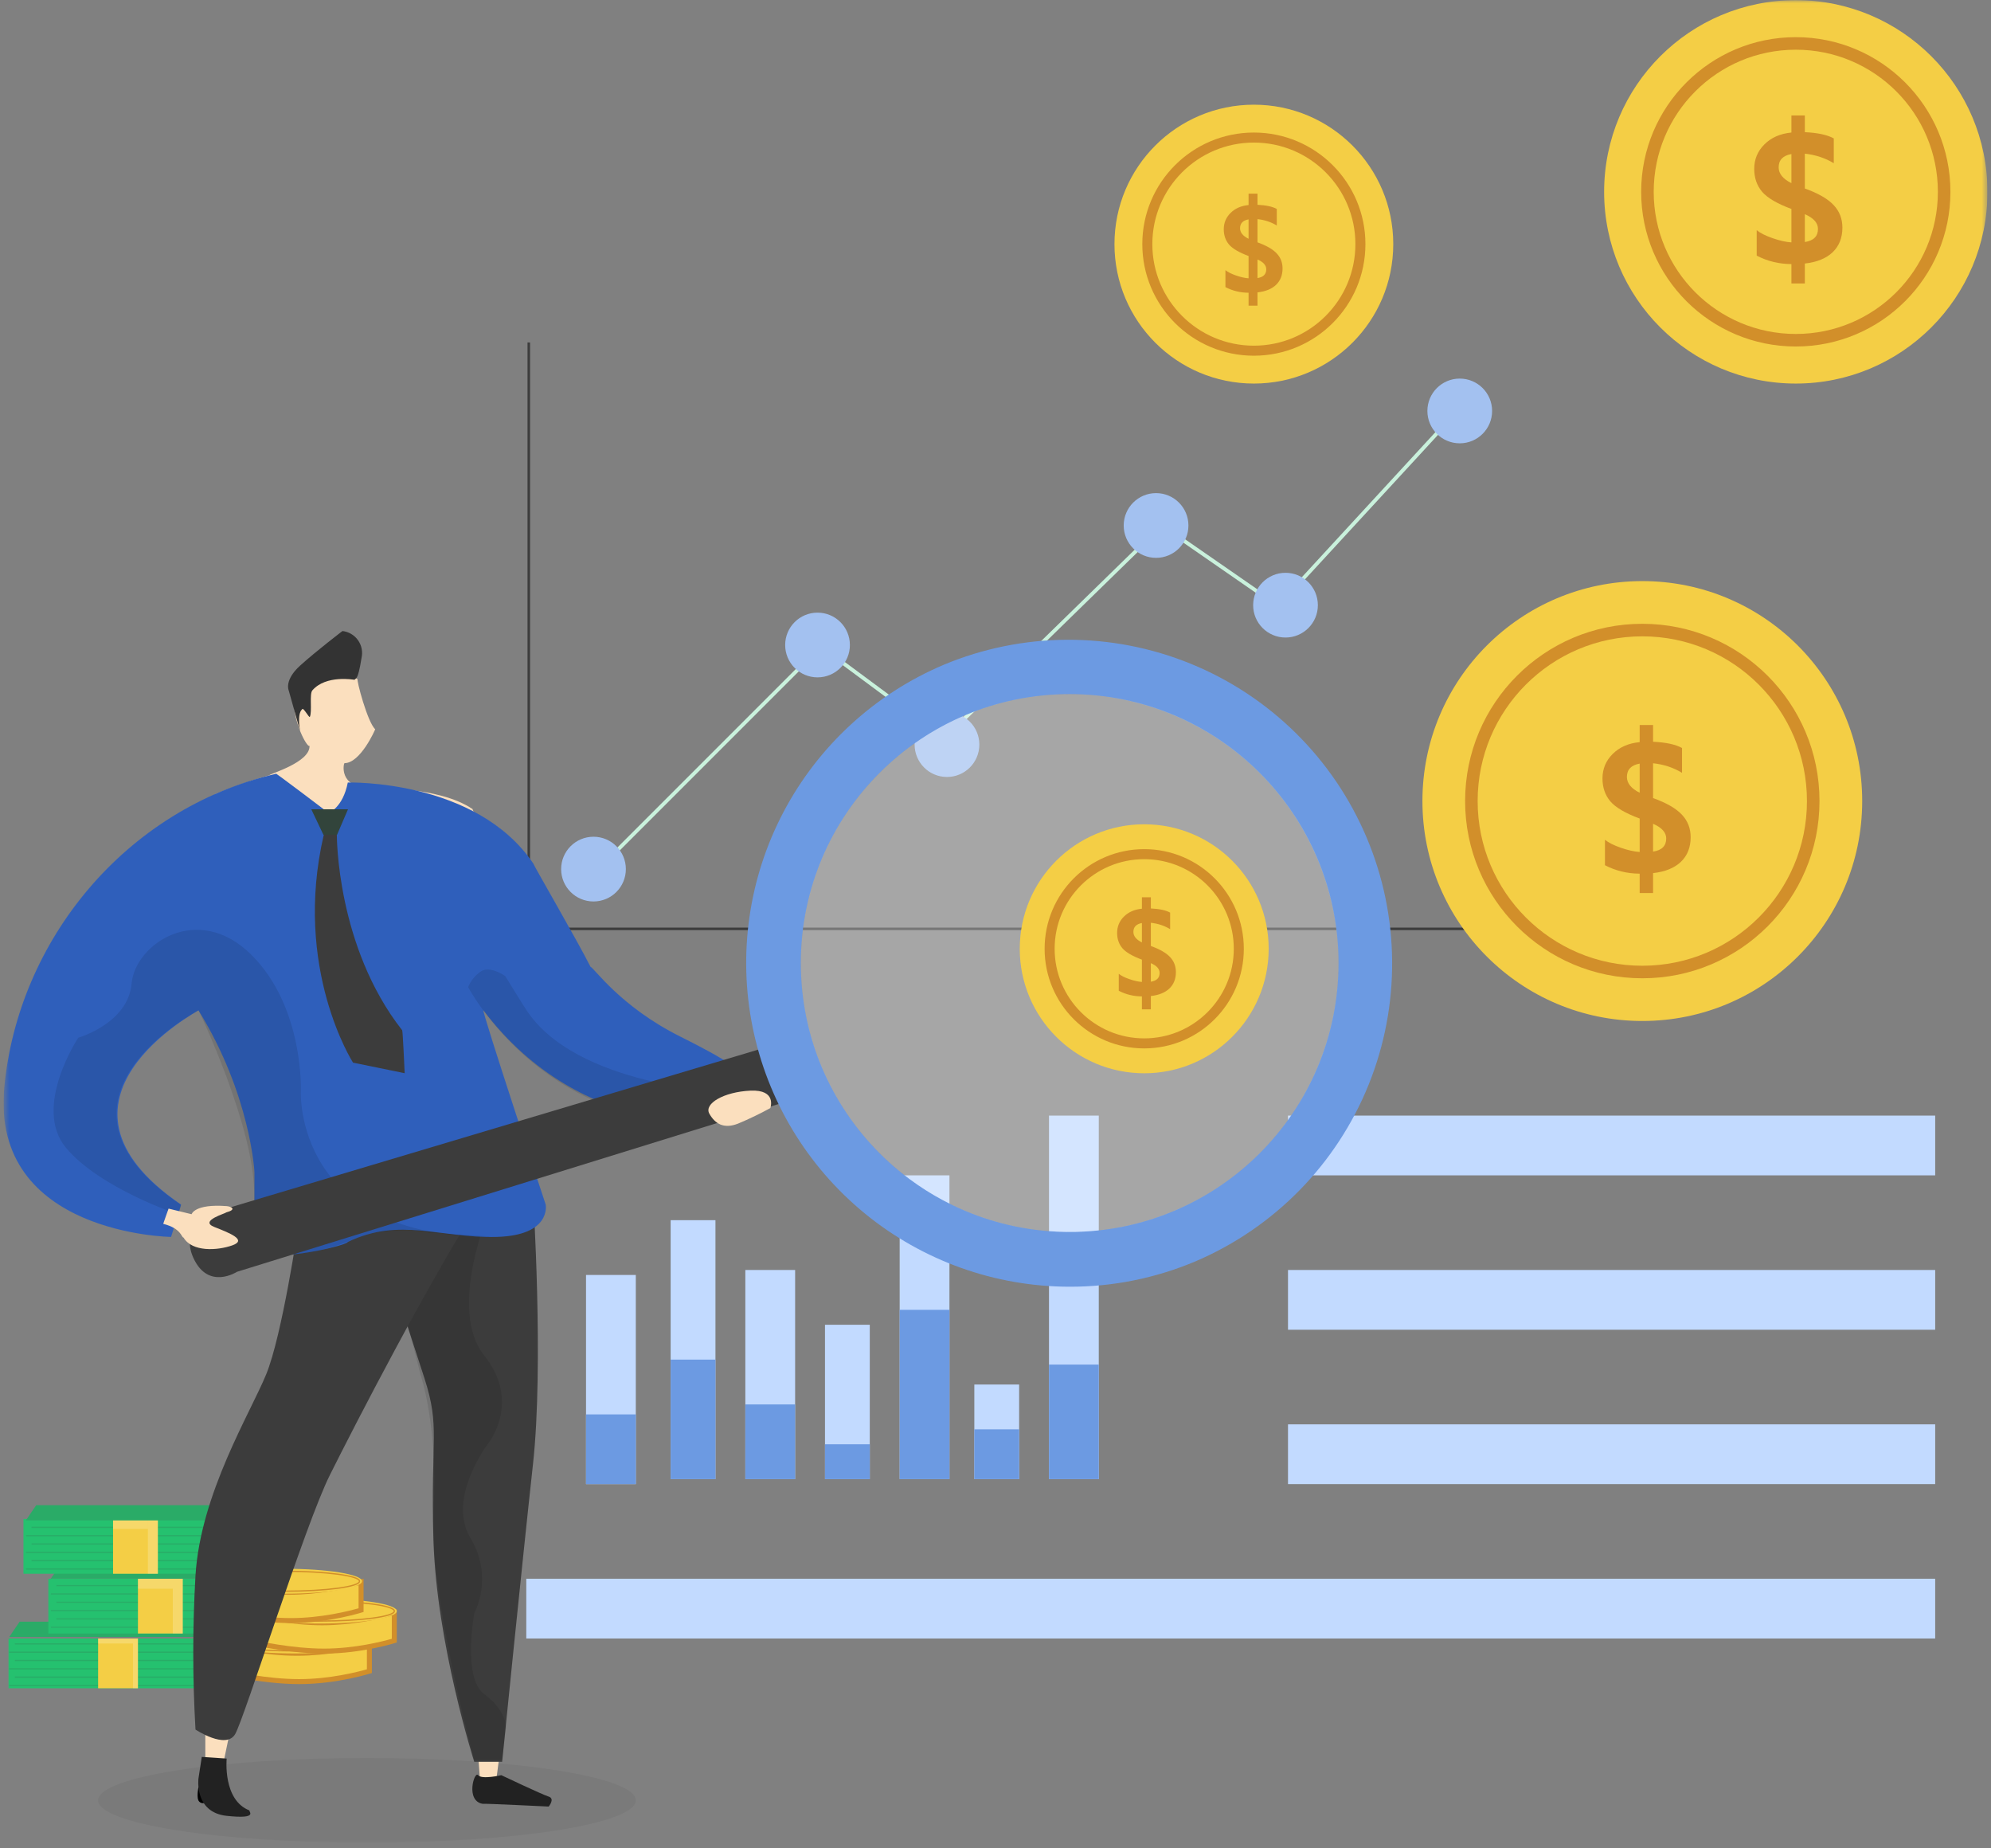 <svg width="320" height="297" viewBox="0 0 320 297" fill="none" xmlns="http://www.w3.org/2000/svg">
<rect x="0" y="0" width="320" height="297" fill="#808080" stroke="none"/>
<g clip-path="url(#clip0_969_241)">
<mask id="mask0_969_241" style="mask-type:luminance" maskUnits="userSpaceOnUse" x="0" y="0" width="320" height="297">
<path d="M319.432 0.018H0.57V296.103H319.432V0.018Z" fill="white"/>
</mask>
<g mask="url(#mask0_969_241)">
<path opacity="0.05" d="M58.982 296.104C82.845 296.104 102.19 293.058 102.19 289.302C102.19 285.545 82.845 282.5 58.982 282.5C35.118 282.5 15.773 285.545 15.773 289.302C15.773 293.058 35.118 296.104 58.982 296.104Z" fill="black"/>
<path d="M48.066 270.223C42.669 270.223 36.609 268.861 35.203 268.526V264.003C36.889 264.411 42.526 265.674 47.768 265.674C52.923 265.674 57.803 264.453 59.368 264.021V268.545C58.187 268.897 53.384 270.223 48.066 270.223Z" fill="#F4CE45"/>
<path d="M35.605 264.511V268.208C37.425 268.628 43.039 269.823 48.067 269.823C52.977 269.823 57.447 268.679 58.969 268.244V264.546C57.013 265.061 52.561 266.073 47.77 266.073C42.855 266.073 37.729 265.008 35.605 264.511ZM34.805 263.49C34.805 263.49 41.529 265.273 47.77 265.273C54.011 265.273 59.77 263.49 59.77 263.49V268.84C59.77 268.84 54.308 270.624 48.067 270.624C41.826 270.624 34.805 268.84 34.805 268.84V263.49Z" fill="#D28F2A"/>
<path d="M47.375 265.695C54.225 265.695 59.777 264.798 59.777 263.694C59.777 262.589 54.225 261.693 47.375 261.693C40.525 261.693 34.973 262.589 34.973 263.694C34.973 264.798 40.525 265.695 47.375 265.695Z" fill="#F4CE45"/>
<path d="M47.377 265.293C54.006 265.293 59.38 264.577 59.38 263.693C59.38 262.809 54.006 262.093 47.377 262.093C40.749 262.093 35.375 262.809 35.375 263.693C35.375 264.577 40.749 265.293 47.377 265.293Z" stroke="#D28F2A" stroke-width="0.202"/>
<path d="M52.073 265.32C46.677 265.32 40.617 263.956 39.211 263.622V259.099C40.896 259.507 46.534 260.769 51.776 260.769C56.931 260.769 61.811 259.549 63.376 259.118V263.641C62.195 263.993 57.392 265.32 52.073 265.32Z" fill="#F4CE45"/>
<path d="M39.609 259.607V263.305C41.428 263.725 47.043 264.919 52.071 264.919C56.981 264.919 61.451 263.776 62.973 263.341V259.643C61.017 260.158 56.565 261.17 51.774 261.17C46.859 261.17 41.733 260.105 39.609 259.607ZM38.809 258.587C38.809 258.587 45.533 260.37 51.774 260.37C58.015 260.37 63.773 258.587 63.773 258.587V263.936C63.773 263.936 58.312 265.72 52.071 265.72C45.83 265.72 38.809 263.936 38.809 263.936V258.587Z" fill="#D28F2A"/>
<path d="M51.375 260.893C58.225 260.893 63.777 259.997 63.777 258.892C63.777 257.787 58.225 256.892 51.375 256.892C44.525 256.892 38.973 257.787 38.973 258.892C38.973 259.997 44.525 260.893 51.375 260.893Z" fill="#F4CE45"/>
<path d="M51.377 260.493C58.006 260.493 63.38 259.776 63.38 258.893C63.38 258.009 58.006 257.292 51.377 257.292C44.749 257.292 39.375 258.009 39.375 258.893C39.375 259.776 44.749 260.493 51.377 260.493Z" stroke="#D28F2A" stroke-width="0.202"/>
<path d="M46.734 260.415C41.337 260.415 35.277 259.052 33.871 258.718V254.194C35.557 254.602 41.194 255.865 46.436 255.865C51.591 255.865 56.471 254.644 58.036 254.213V258.736C56.855 259.088 52.052 260.415 46.734 260.415Z" fill="#F4CE45"/>
<path d="M34.269 254.703V258.4C36.089 258.821 41.703 260.015 46.731 260.015C51.641 260.015 56.111 258.871 57.633 258.436V254.738C55.677 255.253 51.225 256.265 46.434 256.265C41.519 256.265 36.393 255.199 34.269 254.703ZM33.469 253.682C33.469 253.682 40.193 255.465 46.434 255.465C52.675 255.465 58.434 253.682 58.434 253.682V259.032C58.434 259.032 52.972 260.815 46.731 260.815C40.49 260.815 33.469 259.032 33.469 259.032V253.682Z" fill="#D28F2A"/>
<path d="M45.781 256.092C52.631 256.092 58.184 255.197 58.184 254.091C58.184 252.986 52.631 252.091 45.781 252.091C38.932 252.091 33.379 252.986 33.379 254.091C33.379 255.197 38.932 256.092 45.781 256.092Z" fill="#F4CE45"/>
<path d="M45.78 255.692C52.408 255.692 57.782 254.975 57.782 254.091C57.782 253.207 52.408 252.49 45.78 252.49C39.151 252.49 33.777 253.207 33.777 254.091C33.777 254.975 39.151 255.692 45.78 255.692Z" stroke="#D28F2A" stroke-width="0.202"/>
<path d="M36.574 263.294H1.367V271.296H36.574V263.294Z" fill="#25C16F"/>
<path opacity="0.15" d="M35.916 264.16H2.48" stroke="#3C3C3C" stroke-width="0.202" stroke-linecap="square"/>
<path opacity="0.15" d="M36.362 265.498H1.59" stroke="#3C3C3C" stroke-width="0.202" stroke-linecap="square"/>
<path opacity="0.15" d="M35.916 266.834H2.48" stroke="#3C3C3C" stroke-width="0.202" stroke-linecap="square"/>
<path opacity="0.15" d="M36.362 268.172H1.59" stroke="#3C3C3C" stroke-width="0.202" stroke-linecap="square"/>
<path opacity="0.15" d="M35.916 269.509H2.48" stroke="#3C3C3C" stroke-width="0.202" stroke-linecap="square"/>
<path opacity="0.15" d="M36.362 270.847H1.59" stroke="#3C3C3C" stroke-width="0.202" stroke-linecap="square"/>
<path d="M22.171 263.294H15.77V271.296H22.171V263.294Z" fill="#F4CE45"/>
<path opacity="0.2" d="M21.371 263.294H15.77V264.095H21.371V263.294Z" fill="white"/>
<path opacity="0.2" d="M22.171 263.294H21.371V271.296H22.171V263.294Z" fill="white"/>
<path d="M36.591 263.045L34.92 260.594H3.154L1.484 263.045H36.591Z" fill="#2AAB67"/>
<path d="M42.976 253.691H7.77V262.494H42.976V253.691Z" fill="#25C16F"/>
<path opacity="0.15" d="M42.607 254.797H9.172" stroke="#3C3C3C" stroke-width="0.202" stroke-linecap="square"/>
<path opacity="0.15" d="M43.05 256.134H8.277" stroke="#3C3C3C" stroke-width="0.202" stroke-linecap="square"/>
<path opacity="0.15" d="M42.607 257.471H9.172" stroke="#3C3C3C" stroke-width="0.202" stroke-linecap="square"/>
<path opacity="0.15" d="M43.05 258.81H8.277" stroke="#3C3C3C" stroke-width="0.202" stroke-linecap="square"/>
<path opacity="0.15" d="M42.607 260.147H9.172" stroke="#3C3C3C" stroke-width="0.202" stroke-linecap="square"/>
<path opacity="0.15" d="M43.05 261.484H8.277" stroke="#3C3C3C" stroke-width="0.202" stroke-linecap="square"/>
<path d="M29.373 253.691H22.172V262.494H29.373V253.691Z" fill="#F4CE45"/>
<path opacity="0.2" d="M27.773 253.691H22.172V255.292H27.773V253.691Z" fill="white"/>
<path opacity="0.2" d="M29.374 253.691H27.773V262.494H29.374V253.691Z" fill="white"/>
<path d="M43.271 253.682L41.599 251.23H9.833L8.164 253.682H43.271Z" fill="#2AAB67"/>
<path d="M38.976 244.088H3.77V252.89H38.976V244.088Z" fill="#25C16F"/>
<path opacity="0.15" d="M38.591 245.434H5.156" stroke="#3C3C3C" stroke-width="0.202" stroke-linecap="square"/>
<path opacity="0.15" d="M39.038 246.771H4.266" stroke="#3C3C3C" stroke-width="0.202" stroke-linecap="square"/>
<path opacity="0.15" d="M38.591 248.109H5.156" stroke="#3C3C3C" stroke-width="0.202" stroke-linecap="square"/>
<path opacity="0.15" d="M39.038 249.446H4.266" stroke="#3C3C3C" stroke-width="0.202" stroke-linecap="square"/>
<path opacity="0.15" d="M38.591 250.783H5.156" stroke="#3C3C3C" stroke-width="0.202" stroke-linecap="square"/>
<path opacity="0.15" d="M39.038 252.121H4.266" stroke="#3C3C3C" stroke-width="0.202" stroke-linecap="square"/>
<path d="M25.373 244.088H18.172V252.89H25.373V244.088Z" fill="#F4CE45"/>
<path opacity="0.2" d="M23.773 244.088H18.172V245.689H23.773V244.088Z" fill="white"/>
<path opacity="0.2" d="M25.374 244.088H23.773V252.89H25.374V244.088Z" fill="white"/>
<path d="M39.259 244.319L37.588 241.867H5.821L4.152 244.319H39.259Z" fill="#2AAB67"/>
<path d="M84.988 55.233V149.261" stroke="#3C3C3C" stroke-width="0.403" stroke-linecap="square"/>
<path d="M242.619 149.261H84.988" stroke="#3C3C3C" stroke-width="0.403" stroke-linecap="square"/>
<path d="M93.785 142.058L130.593 105.248" stroke="#C9F1DC" stroke-width="0.605" stroke-linecap="round"/>
<path d="M152.202 118.918L130.598 102.914" stroke="#C9F1DC" stroke-width="0.605" stroke-linecap="round"/>
<path d="M185.81 85.399L152.203 118.209" stroke="#C9F1DC" stroke-width="0.605" stroke-linecap="round"/>
<path d="M206.609 98.197L185.805 83.793" stroke="#C9F1DC" stroke-width="0.605" stroke-linecap="round"/>
<path d="M234.618 65.637L206.613 96.045" stroke="#C9F1DC" stroke-width="0.605" stroke-linecap="round"/>
<path d="M131.395 108.848C134.268 108.848 136.597 106.52 136.597 103.647C136.597 100.775 134.268 98.446 131.395 98.446C128.523 98.446 126.195 100.775 126.195 103.647C126.195 106.52 128.523 108.848 131.395 108.848Z" fill="#A3C1F0"/>
<path d="M95.388 144.86C98.261 144.86 100.59 142.531 100.59 139.658C100.59 136.786 98.261 134.457 95.388 134.457C92.516 134.457 90.188 136.786 90.188 139.658C90.188 142.531 92.516 144.86 95.388 144.86Z" fill="#A3C1F0"/>
<path d="M152.201 124.853C155.074 124.853 157.402 122.525 157.402 119.652C157.402 116.779 155.074 114.45 152.201 114.45C149.329 114.45 147 116.779 147 119.652C147 122.525 149.329 124.853 152.201 124.853Z" fill="#A3C1F0"/>
<path d="M185.807 89.643C188.679 89.643 191.008 87.314 191.008 84.442C191.008 81.569 188.679 79.24 185.807 79.24C182.934 79.24 180.605 81.569 180.605 84.442C180.605 87.314 182.934 89.643 185.807 89.643Z" fill="#A3C1F0"/>
<path d="M206.611 102.447C209.484 102.447 211.812 100.118 211.812 97.246C211.812 94.374 209.484 92.045 206.611 92.045C203.739 92.045 201.41 94.374 201.41 97.246C201.41 100.118 203.739 102.447 206.611 102.447Z" fill="#A3C1F0"/>
<path d="M234.615 71.239C237.488 71.239 239.816 68.91 239.816 66.037C239.816 63.165 237.488 60.836 234.615 60.836C231.743 60.836 229.414 63.165 229.414 66.037C229.414 68.91 231.743 71.239 234.615 71.239Z" fill="#A3C1F0"/>
<path d="M176.599 179.269H168.598V237.685H176.599V179.269Z" fill="#C2DAFF"/>
<path d="M176.599 219.28H168.598V237.685H176.599V219.28Z" fill="#6C9AE2"/>
<path d="M152.599 188.871H144.598V237.685H152.599V188.871Z" fill="#C2DAFF"/>
<path d="M152.599 210.479H144.598V237.686H152.599V210.479Z" fill="#6C9AE2"/>
<path d="M139.795 212.88H132.594V237.686H139.795V212.88Z" fill="#C2DAFF"/>
<path d="M139.795 232.085H132.594V237.686H139.795V232.085Z" fill="#6C9AE2"/>
<path d="M127.795 204.077H119.793V237.686H127.795V204.077Z" fill="#C2DAFF"/>
<path d="M127.795 225.683H119.793V237.685H127.795V225.683Z" fill="#6C9AE2"/>
<path d="M114.99 196.074H107.789V237.686H114.99V196.074Z" fill="#C2DAFF"/>
<path d="M114.99 218.479H107.789V237.685H114.99V218.479Z" fill="#6C9AE2"/>
<path d="M102.189 204.877H94.188V238.487H102.189V204.877Z" fill="#C2DAFF"/>
<path d="M102.189 227.282H94.188V238.486H102.189V227.282Z" fill="#6C9AE2"/>
<path d="M163.798 222.482H156.598V237.687H163.798V222.482Z" fill="#C2DAFF"/>
<path d="M163.798 229.683H156.598V237.685H163.798V229.683Z" fill="#6C9AE2"/>
<path d="M311.032 179.269H207.012V188.871H311.032V179.269Z" fill="#C2DAFF"/>
<path d="M311.032 204.077H207.012V213.679H311.032V204.077Z" fill="#C2DAFF"/>
<path d="M311.032 228.883H207.012V238.486H311.032V228.883Z" fill="#C2DAFF"/>
<path d="M311.03 253.691H84.586V263.295H311.03V253.691Z" fill="#C2DAFF"/>
<path d="M31.917 287.116C31.917 287.116 31.465 289.079 32.066 289.547C32.213 289.681 32.405 289.755 32.604 289.755C32.804 289.755 32.996 289.681 33.143 289.547L31.917 287.116Z" fill="black"/>
<path d="M76.84 281.856L77.174 286.457H79.708L80.374 281.322L76.84 281.856Z" fill="#FBDFBE"/>
<path d="M33 277.588V283.789H35.8L37.201 277.088L33 277.588Z" fill="#FBDFBE"/>
<path d="M85.666 192.043C85.666 192.043 87.427 219.251 85.666 235.256C83.906 251.26 80.706 283.11 80.706 283.11H76.225C76.225 283.11 70.144 264.064 69.663 247.419C69.183 230.775 70.784 229.495 68.223 221.492C65.663 213.49 58.941 193.324 58.941 193.324L85.666 192.043Z" fill="#3C3C3C"/>
<path d="M76.837 285.257C76.236 284.523 74.77 289.391 77.57 289.858C77.77 289.791 88.187 290.3 88.187 290.3C88.187 290.3 89.253 289.034 88.187 288.7C87.12 288.366 80.571 285.259 80.571 285.259C80.571 285.259 77.437 285.99 76.837 285.257Z" fill="#222222"/>
<path opacity="0.1" d="M59.84 190.603L67.581 220.852C67.581 220.852 70.461 229.335 69.661 242.619C68.861 255.902 76.222 282.79 76.222 282.79H80.703L81.343 277.509C81.343 277.509 81.343 274.788 77.823 272.227C74.302 269.666 76.222 259.263 76.222 259.263C77.15 257.346 77.578 255.226 77.466 253.099C77.354 250.973 76.706 248.908 75.582 247.1C71.741 240.538 78.623 231.736 78.623 231.736C78.623 231.736 83.744 225.173 77.823 217.811C71.901 210.449 78.623 194.605 78.623 194.605V187.723L59.84 190.603Z" fill="black"/>
<path d="M47.902 197.236C47.902 197.236 45.342 214.609 42.781 220.851C40.221 227.092 32.219 240.056 31.419 253.18C30.944 261.422 30.944 269.685 31.419 277.926C31.419 277.926 36.313 281.183 37.793 278.663C39.273 276.142 49.022 245.018 53.023 237.015C57.024 229.013 68.706 206.286 77.508 192.522C77.188 192.203 47.902 197.236 47.902 197.236Z" fill="#3C3C3C"/>
<path d="M34.52 127.648C37.392 126.452 40.33 125.423 43.321 124.568C43.145 124.392 49.921 122.543 49.745 119.815C49.569 120.343 47.461 116.989 47.197 112.94C46.933 108.891 54.761 107.054 57.489 109.166C57.225 109.078 59.073 116.119 60.304 117.175C60.304 117.263 57.929 122.631 55.376 122.631C55.2 122.631 54.408 126.591 59.424 126.591C59.6 126.679 70.424 126.239 75.968 130.024C75.791 130.2 80.544 138.208 80.544 138.208L35.49 139.88L34.52 127.648Z" fill="#FBDFBE"/>
<path d="M27.495 198.766C27.495 198.766 -1.511 198.366 0.689 174.759C2.89 151.152 20.15 129.946 44.355 124.345C43.755 123.744 52.813 130.632 52.813 130.632C52.813 130.632 55.099 129.832 55.899 125.745C55.899 125.745 76.503 125.145 85.705 138.748C85.705 138.949 92.906 151.352 94.907 155.354C95.507 155.553 99.708 161.755 109.309 166.556C118.912 171.358 119.112 172.358 119.112 172.358C119.112 172.358 115.711 174.959 117.512 179.96C117.512 180.561 93.707 183.562 77.704 162.356C77.304 162.155 87.706 193.564 87.706 193.564C87.706 193.564 88.706 198.566 79.705 198.766C70.703 198.966 64.302 195.565 55.9 199.566C55.9 200.166 41.497 203.567 40.897 200.367V188.363C40.897 188.363 40.297 175.959 31.895 162.356C32.096 162.356 4.49 176.759 29.095 193.564C29.095 193.764 27.495 198.766 27.495 198.766Z" fill="#2F5FBB"/>
<path opacity="0.1" d="M28.694 195.164C28.694 195.164 16.12 190.992 10.633 184.476C5.147 177.959 12.576 166.756 12.576 166.756C12.576 166.756 20.578 164.47 21.149 158.068C21.72 151.666 31.78 144.921 40.352 153.381C48.925 161.841 48.354 175.444 48.354 175.444C48.354 175.444 47.261 199.058 79.153 198.714L68.929 198.079C68.929 198.079 66.02 197.181 60.299 198.079C58.045 198.431 56.159 199.524 53.948 200.215C51.384 201.022 48.73 201.51 46.046 201.666C39.025 201.963 40.845 199.266 40.845 199.266C40.845 199.266 40.617 202.91 40.845 192.163C41.074 181.417 31.919 162.355 31.919 162.355C31.919 162.355 4.189 176.759 29.118 193.639C28.947 194.138 28.805 194.648 28.694 195.164Z" fill="black"/>
<path d="M50.031 130.045H55.932L54.172 134.146H51.982L50.031 130.045Z" fill="#32443B"/>
<path d="M54.138 134.146C54.138 134.146 54.038 152.051 64.64 165.555C64.74 165.655 65.04 172.457 65.04 172.457L56.739 170.757C56.739 170.757 47.037 155.652 52.038 134.146H54.138Z" fill="#3C3C3C"/>
<path opacity="0.1" d="M75.238 158.62C75.238 158.62 88.241 183.361 117.58 180.027C117.48 180.027 116.846 179.06 116.647 175.559C116.946 175.459 92.508 174.659 84.507 162.155C84.406 162.055 81.206 156.854 81.206 156.854C81.206 156.854 78.705 155.053 77.205 156.153C76.331 156.774 75.649 157.629 75.238 158.62Z" fill="black"/>
<path d="M124.912 167.757L34.494 194.764C34.494 194.764 28.693 196.965 31.094 202.167C33.494 207.368 38.095 204.367 38.095 204.367L128.512 176.359L124.912 167.757Z" fill="#3C3C3C"/>
<path d="M171.92 206.767C159.921 206.76 148.294 202.605 139.008 195.005C129.721 187.406 123.347 176.83 120.966 165.069C118.583 153.308 120.339 141.085 125.936 130.47C131.533 119.856 140.627 111.503 151.676 106.825C164.374 101.521 178.656 101.464 191.396 106.668C204.136 111.871 214.295 121.91 219.649 134.588C225.005 147.266 225.119 161.549 219.967 174.311C214.816 187.073 204.819 197.273 192.164 202.68C185.759 205.391 178.874 206.781 171.92 206.767ZM171.92 111.54C163.374 111.54 155.02 114.074 147.915 118.823C140.809 123.571 135.271 130.32 132.001 138.216C128.73 146.112 127.875 154.8 129.542 163.183C131.209 171.565 135.324 179.265 141.367 185.309C147.41 191.352 155.108 195.468 163.491 197.135C171.872 198.802 180.56 197.947 188.455 194.676C196.35 191.406 203.099 185.866 207.846 178.76C212.594 171.654 215.128 163.299 215.128 154.753C215.115 143.296 210.559 132.312 202.458 124.211C194.358 116.11 183.376 111.554 171.92 111.54Z" fill="#6C9AE2"/>
<path opacity="0.3" d="M171.923 197.965C195.787 197.965 215.132 178.618 215.132 154.753C215.132 130.888 195.787 111.54 171.923 111.54C148.06 111.54 128.715 130.888 128.715 154.753C128.715 178.618 148.06 197.965 171.923 197.965Z" fill="white"/>
<path d="M114.008 178.96C114.908 180.561 116.308 181.461 118.609 180.561C120.386 179.821 122.122 178.986 123.81 178.06C123.81 178.06 124.91 175.059 120.609 175.259C116.308 175.459 113.108 177.359 114.008 178.96Z" fill="#FBDFBE"/>
<path d="M27.094 194.215L30.795 195.116C30.795 195.116 31.245 193.415 36.446 193.815C37.146 193.878 38.159 194.34 36.309 194.841C36.459 194.94 31.895 196.165 34.446 197.166C36.997 198.166 39.747 199.266 37.346 200.117C34.946 200.967 30.895 201.217 29.494 198.866C29.145 198.866 29.194 197.416 26.244 196.665C26.194 196.716 27.094 194.215 27.094 194.215Z" fill="#FBDFBE"/>
<path d="M48.225 117.442L46.4 110.94C46.4 110.94 45.64 109.304 48.241 106.953C50.841 104.602 55.042 101.401 55.042 101.401C55.54 101.458 56.021 101.619 56.452 101.874C56.884 102.129 57.256 102.474 57.545 102.883C57.834 103.293 58.033 103.759 58.13 104.251C58.226 104.743 58.216 105.25 58.103 105.738C57.502 109.639 57.102 108.915 56.993 109.239C56.943 109.239 52.401 108.389 50.201 110.94C49.699 111.521 50.195 114.33 49.801 115.192C49.688 115.436 48.71 113.511 48.547 113.995C47.704 114.733 48.225 117.442 48.225 117.442Z" fill="#333333"/>
<path d="M32.431 282.324L36.432 282.59C36.432 282.59 35.765 289.259 40.099 290.926C39.899 291.06 41.691 292.361 36.432 291.793C31.172 291.225 31.897 285.792 31.897 285.792L32.431 282.324Z" fill="#222222"/>
<path d="M183.903 172.468C194.95 172.468 203.906 163.51 203.906 152.461C203.906 141.412 194.95 132.456 183.903 132.456C172.855 132.456 163.898 141.412 163.898 152.461C163.898 163.51 172.855 172.468 183.903 172.468Z" fill="#F4CE45"/>
<path d="M184.969 160.055V162.191H183.533V160.114C182.201 160.107 180.961 159.806 179.812 159.209V156.482C180.193 156.791 180.76 157.076 181.515 157.338C182.269 157.601 182.942 157.752 183.533 157.791V154.209C181.998 153.638 180.947 153.021 180.383 152.359C179.826 151.689 179.547 150.876 179.547 149.918C179.547 148.888 179.91 148.012 180.639 147.291C181.367 146.562 182.332 146.139 183.533 146.021V144.19H184.969V145.982C186.353 146.047 187.387 146.27 188.07 146.651V149.308C187.151 148.75 186.117 148.409 184.969 148.285V152.014C186.406 152.533 187.436 153.127 188.06 153.795C188.683 154.459 188.994 155.262 188.994 156.207C188.994 157.296 188.647 158.175 187.951 158.844C187.256 159.507 186.262 159.91 184.969 160.055ZM183.533 151.443V148.324C182.621 148.488 182.164 148.963 182.164 149.75C182.164 150.426 182.621 150.991 183.533 151.443ZM184.969 154.77V157.752C185.908 157.608 186.377 157.139 186.377 156.345C186.377 155.701 185.908 155.177 184.969 154.77Z" fill="#D28F2A"/>
<path d="M183.902 167.665C192.299 167.665 199.105 160.858 199.105 152.461C199.105 144.064 192.299 137.257 183.902 137.257C175.506 137.257 168.699 144.064 168.699 152.461C168.699 160.858 175.506 167.665 183.902 167.665Z" stroke="#D28F2A" stroke-width="1.612"/>
<path d="M201.525 61.636C213.899 61.636 223.93 51.605 223.93 39.23C223.93 26.855 213.899 16.823 201.525 16.823C189.152 16.823 179.121 26.855 179.121 39.23C179.121 51.605 189.152 61.636 201.525 61.636Z" fill="#F4CE45"/>
<path d="M202.11 46.983V49.118H200.673V47.042C199.341 47.035 198.101 46.733 196.954 46.136V43.41C197.334 43.719 197.901 44.004 198.656 44.267C199.411 44.529 200.083 44.68 200.673 44.719V41.137C199.138 40.566 198.089 39.949 197.524 39.287C196.966 38.617 196.688 37.804 196.688 36.846C196.688 35.816 197.052 34.94 197.78 34.218C198.509 33.49 199.473 33.067 200.673 32.949V31.118H202.11V32.909C203.495 32.975 204.528 33.198 205.21 33.579V36.236C204.292 35.678 203.259 35.337 202.11 35.212V38.942C203.548 39.461 204.577 40.054 205.2 40.724C205.824 41.386 206.136 42.19 206.136 43.135C206.136 44.224 205.788 45.103 205.093 45.772C204.397 46.435 203.403 46.839 202.11 46.983ZM200.673 38.371V35.252C199.761 35.416 199.306 35.891 199.306 36.679C199.306 37.355 199.761 37.919 200.673 38.371ZM202.11 41.698V44.68C203.048 44.536 203.518 44.066 203.518 43.273C203.518 42.63 203.048 42.105 202.11 41.698Z" fill="#D28F2A"/>
<path d="M201.526 56.354C210.983 56.354 218.649 48.687 218.649 39.229C218.649 29.772 210.983 22.105 201.526 22.105C192.069 22.105 184.402 29.772 184.402 39.229C184.402 48.687 192.069 56.354 201.526 56.354Z" stroke="#D28F2A" stroke-width="1.612"/>
<path d="M288.626 61.635C305.64 61.635 319.432 47.842 319.432 30.826C319.432 13.811 305.64 0.018 288.626 0.018C271.612 0.018 257.82 13.811 257.82 30.826C257.82 47.842 271.612 61.635 288.626 61.635Z" fill="#F4CE45"/>
<path d="M288.626 54.673C301.795 54.673 312.47 43.997 312.47 30.826C312.47 17.656 301.795 6.979 288.626 6.979C275.457 6.979 264.781 17.656 264.781 30.826C264.781 43.997 275.457 54.673 288.626 54.673Z" stroke="#D28F2A" stroke-width="2.016"/>
<path d="M290.079 42.348V45.551H287.923V42.436C285.926 42.426 284.065 41.974 282.343 41.078V36.989C282.915 37.452 283.766 37.88 284.897 38.273C286.029 38.667 287.038 38.893 287.923 38.952V33.579C285.62 32.723 284.046 31.798 283.2 30.803C282.363 29.8 281.945 28.579 281.945 27.142C281.945 25.597 282.491 24.284 283.583 23.201C284.676 22.108 286.122 21.474 287.923 21.297V18.551H290.079V21.238C292.155 21.336 293.706 21.671 294.729 22.241V26.227C293.351 25.391 291.801 24.879 290.079 24.692V30.287C292.234 31.064 293.78 31.955 294.714 32.959C295.649 33.953 296.116 35.158 296.116 36.576C296.116 38.209 295.595 39.528 294.552 40.532C293.509 41.526 292.018 42.131 290.079 42.348ZM287.923 29.431V24.751C286.556 24.997 285.872 25.71 285.872 26.892C285.872 27.905 286.556 28.752 287.923 29.431ZM290.079 34.42V38.893C291.487 38.677 292.19 37.973 292.19 36.782C292.19 35.818 291.487 35.031 290.079 34.42Z" fill="#D28F2A"/>
<path d="M263.958 164.066C283.476 164.066 299.299 148.241 299.299 128.721C299.299 109.202 283.476 93.378 263.958 93.378C244.44 93.378 228.617 109.202 228.617 128.721C228.617 148.241 244.44 164.066 263.958 164.066Z" fill="#F4CE45"/>
<path d="M265.688 140.304V143.507H263.534V140.392C261.536 140.382 259.676 139.929 257.953 139.034V134.945C258.524 135.407 259.375 135.835 260.507 136.229C261.639 136.622 262.647 136.849 263.534 136.908V131.534C261.231 130.679 259.656 129.753 258.809 128.759C257.973 127.755 257.555 126.535 257.555 125.098C257.555 123.553 258.1 122.239 259.194 121.157C260.286 120.064 261.733 119.429 263.534 119.253V116.507H265.688V119.193C267.766 119.292 269.315 119.626 270.339 120.197V124.183C268.961 123.347 267.411 122.835 265.688 122.648V128.243C267.844 129.02 269.389 129.911 270.324 130.915C271.259 131.909 271.727 133.114 271.727 134.532C271.727 136.165 271.205 137.484 270.162 138.488C269.118 139.482 267.627 140.087 265.688 140.304ZM263.534 127.386V122.706C262.165 122.952 261.481 123.667 261.481 124.847C261.481 125.861 262.165 126.708 263.534 127.386ZM265.688 132.376V136.849C267.096 136.632 267.8 135.929 267.8 134.738C267.8 133.774 267.096 132.986 265.688 132.376Z" fill="#D28F2A"/>
<path d="M263.957 156.196C279.128 156.196 291.428 143.895 291.428 128.721C291.428 113.548 279.128 101.247 263.957 101.247C248.784 101.247 236.484 113.548 236.484 128.721C236.484 143.895 248.784 156.196 263.957 156.196Z" stroke="#D28F2A" stroke-width="2.016"/>
</g>
</g>
<defs>
<clipPath id="clip0_969_241">
<rect width="318.861" height="296.085" fill="white" transform="translate(0.57 0.019)"/>
</clipPath>
</defs>
</svg>
